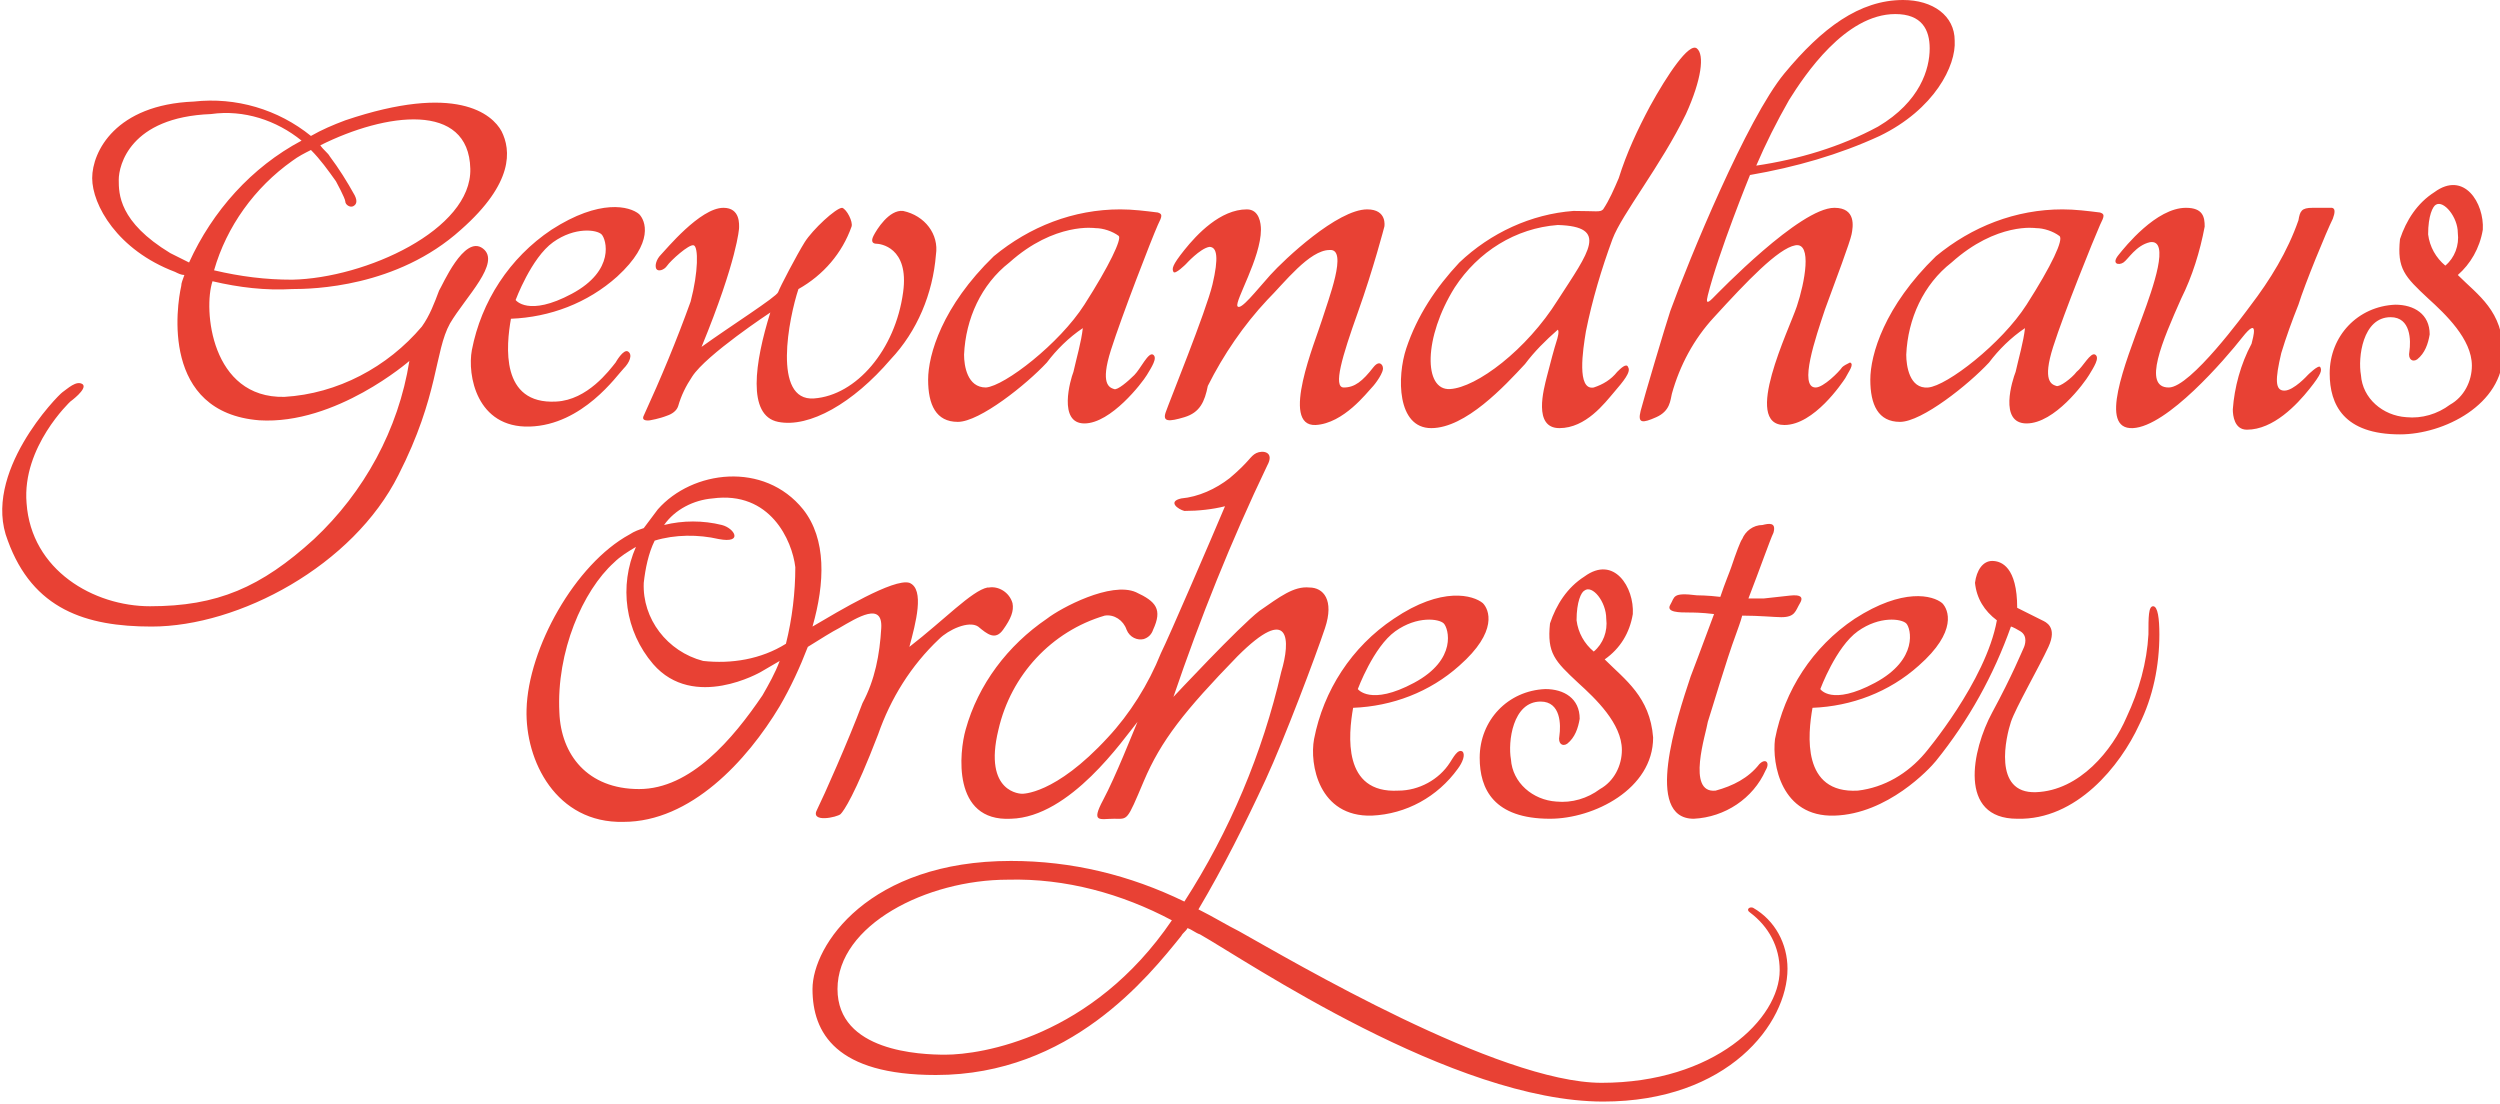 <svg xmlns="http://www.w3.org/2000/svg" xmlns:xlink="http://www.w3.org/1999/xlink" xmlns:serif="http://www.serif.com/" width="100%" height="100%" viewBox="0 0 600 265" xml:space="preserve" style="fill-rule:evenodd;clip-rule:evenodd;stroke-linejoin:round;stroke-miterlimit:2;">
    <g transform="matrix(3.75,0,0,3.75,0,0)">
        <path d="M158.9,14.7C159,13 157.7,10.9 155.8,12.3C154.7,13 154,14.1 153.6,15.3C153.4,17.2 153.9,17.7 155.4,19.1C156.5,20.1 158.2,21.7 158.2,23.4C158.2,24.4 157.7,25.4 156.8,25.9C156,26.5 155,26.8 154,26.7C152.5,26.6 151.2,25.5 151.1,24C150.9,22.9 151.2,20.3 153,20.3C154.3,20.3 154.3,21.8 154.2,22.5C154.1,23 154.4,23.2 154.7,23C155.2,22.6 155.4,22 155.5,21.4C155.5,20.1 154.5,19.5 153.3,19.5C150.9,19.6 149.1,21.5 149.1,23.9C149.1,25.9 150,27.8 153.6,27.8C156.4,27.8 160.2,25.9 160.2,22.6C160.2,19.9 158.6,18.9 157.3,17.6C158.1,16.9 158.7,15.9 158.9,14.7M157.3,14.9C157.4,15.7 157.1,16.5 156.5,17C155.9,16.5 155.5,15.8 155.4,15C155.4,13.8 155.7,13.2 155.9,13.1C156.4,12.8 157.3,13.9 157.3,14.9M149.3,14C149.6,13.2 149.2,13.3 149.1,13.3L148,13.3C147.3,13.3 147.2,13.5 147.1,14.1C146.4,16.1 145.3,17.9 144,19.6C143.7,20 140.2,24.8 138.8,24.8C137.1,24.8 138.4,21.8 139.6,19.1C140.3,17.7 140.8,16.1 141.1,14.5C141.1,13.9 141,13.3 139.9,13.3C138,13.3 136,15.8 135.6,16.3C135.1,16.9 135.6,17 135.9,16.8C136.2,16.6 136.7,15.7 137.6,15.5C138.9,15.3 137.8,18.4 137.1,20.3C136,23.3 134.3,27.5 136.5,27.4C138.7,27.3 142.4,23 143.5,21.6C144.6,20.2 144.2,21.6 144.1,22C143.4,23.3 143,24.8 142.9,26.2C142.9,26.6 143,27.5 143.8,27.5C145.5,27.5 147,25.9 147.8,24.9C148.6,23.9 148.6,23.7 148.5,23.5C148.4,23.3 147.7,24 147.7,24C147.7,24 146.8,25 146.2,25C145.6,25 145.6,24.3 146,22.6C146.3,21.6 146.7,20.5 147.1,19.5C147.5,18.2 148.9,14.8 149.3,14M134.4,14.4C134.7,13.8 134.7,13.7 134.4,13.6C133.6,13.5 132.8,13.4 132,13.4C129,13.4 126.2,14.5 123.9,16.4C120.6,19.6 119.7,22.7 119.7,24.3C119.7,25.9 120.2,27 121.6,27C123,27 126,24.6 127.3,23.2C127.9,22.4 128.7,21.6 129.6,21C129.5,21.9 129.2,22.9 129,23.8C128.8,24.3 127.9,27.1 129.7,27.1C131.5,27.1 133.4,24.5 133.7,24C134,23.5 134.4,22.9 134.1,22.7C133.8,22.5 133.3,23.5 132.9,23.8C132.6,24.2 131.8,24.8 131.6,24.7C131.3,24.6 130.7,24.4 131.4,22.2C132.1,20 134,15.3 134.4,14.4M129.7,19.5C128.1,22 124.6,24.7 123.4,24.8C122.2,24.9 122,23.4 122,22.7C122.1,20.4 123.1,18.2 124.9,16.8C127.8,14.2 130.3,14.6 130.3,14.6C130.8,14.6 131.4,14.8 131.8,15.1C132.1,15.3 131.3,17 129.7,19.5M125.1,2.6C125.1,1 123.7,-0 121.8,-0C119,-0 116.6,1.8 114.2,4.7C111.8,7.6 108.1,16.6 106.9,19.9C106.6,20.8 105.2,25.5 105,26.3C104.8,27.1 105.1,27.1 106,26.7C106.9,26.3 106.9,25.6 107,25.2C107.5,23.4 108.4,21.7 109.7,20.3C111.8,18 113.8,15.9 114.9,15.7C116,15.5 115.5,18.1 115,19.6C114.5,21.1 111.5,27.2 114.2,27.2C116.1,27.2 117.9,24.5 118.1,24.2C118.3,23.8 118.7,23.3 118.4,23.2C118.2,23.3 118,23.4 117.9,23.5C117.7,23.8 116.7,24.8 116.2,24.8C115.1,24.8 116.2,21.6 116.8,19.8C117.5,17.9 118.4,15.5 118.5,15C118.6,14.5 118.8,13.3 117.4,13.3C115.2,13.3 110,18.7 109.6,19.1C109.2,19.5 109.2,19.3 109.3,18.9C110,16.1 112,11.2 112,11.2C114.9,10.7 117.7,9.9 120.3,8.7C123.8,7 125.2,4.2 125.1,2.6M123.5,3.1C123.5,4.4 122.9,6.5 120.2,8.1C117.8,9.4 115.1,10.2 112.4,10.6C113,9.2 113.7,7.8 114.5,6.4C115.5,4.8 118.1,0.9 121.3,0.9C123,0.9 123.5,1.9 123.5,3.1M107.9,7.3C108.9,5.1 109.1,3.5 108.6,3.1C108.1,2.7 106.7,4.8 105.6,6.8C104.8,8.3 104.1,9.8 103.6,11.4C103.3,12.1 103,12.8 102.6,13.4C102.4,13.6 102.2,13.5 100.7,13.5C98,13.7 95.4,14.9 93.4,16.8C91.9,18.4 90.7,20.2 90,22.3C89.4,24.1 89.4,27.4 91.6,27.4C93.8,27.4 96.3,24.7 97.6,23.3C98.2,22.5 98.9,21.8 99.7,21.1C99.8,21.2 99.7,21.6 99.6,21.9C99.5,22.2 99.2,23.3 99,24.1C98.8,24.9 98.1,27.4 99.8,27.4C101.5,27.4 102.7,25.8 103.3,25.1C103.9,24.4 104.4,23.8 104.2,23.5C104.1,23.2 103.7,23.6 103.5,23.8C103.1,24.3 102.6,24.6 102,24.8C100.9,25 101.3,22.4 101.5,21.2C101.9,19.2 102.5,17.2 103.2,15.3C103.8,13.7 106.3,10.6 107.9,7.3M99.7,19.2C97.7,22.4 94.5,24.8 92.8,24.9C91.1,25 91.1,21.6 93.1,18.4C94.6,16.1 97,14.6 99.7,14.4C103,14.5 101.7,16.1 99.7,19.2M89.2,39.6C86.5,41.4 84.7,44.2 84.1,47.3C83.8,48.9 84.4,52.3 87.8,52.2C90,52.1 92,51 93.3,49.2C93.6,48.8 93.8,48.3 93.6,48.1C93.3,47.9 93,48.5 92.8,48.8C92.1,49.9 90.8,50.6 89.5,50.6C85.9,50.8 86.3,47 86.6,45.3C89.1,45.2 91.5,44.3 93.4,42.6C95.9,40.4 95.3,39 94.9,38.6C94.3,38.1 92.3,37.5 89.2,39.6M90.5,43.7C87.7,45.2 86.9,44.1 86.9,44.1C86.9,44.1 87.9,41.4 89.3,40.4C90.7,39.4 92.1,39.6 92.4,39.9C92.7,40.2 93.3,42.2 90.5,43.7M88.6,14.5C88.6,14.5 88.8,13.4 87.5,13.4C85.6,13.4 82.2,16.6 81.3,17.6C80.4,18.6 79.4,19.9 79.2,19.6C79,19.3 80.7,16.5 80.7,14.7C80.7,14.3 80.6,13.4 79.8,13.4C78.1,13.4 76.6,15 75.8,16C75,17 75,17.2 75.1,17.4C75.2,17.6 75.9,16.9 75.9,16.9C75.9,16.9 76.8,15.9 77.4,15.8C77.9,15.8 78,16.5 77.6,18.2C77.2,19.9 74.8,25.8 74.6,26.4C74.4,27 74.8,27 75.8,26.7C76.8,26.4 77.1,25.7 77.3,24.7C78.3,22.7 79.6,20.8 81.1,19.2C82.2,18.1 83.8,16 85.1,16C86.3,15.9 85,19.2 84.6,20.5C84.2,21.8 81.9,27.3 84.2,27.2C86,27.1 87.5,25.1 87.8,24.8C88,24.6 88.6,23.8 88.5,23.5C88.5,23.4 88.3,23 87.9,23.5C87.2,24.4 86.7,24.8 86,24.8C85.3,24.8 85.9,22.8 86.9,20C87.9,17.2 88.6,14.5 88.6,14.5M102.7,42.2C103.7,41.5 104.3,40.5 104.5,39.3C104.6,37.6 103.3,35.5 101.4,36.9C100.3,37.6 99.6,38.7 99.2,39.9C99,41.8 99.5,42.3 101,43.7C102.1,44.7 103.8,46.3 103.8,48C103.8,49 103.3,50 102.4,50.5C101.6,51.1 100.6,51.4 99.6,51.3C98.1,51.2 96.8,50.1 96.7,48.6C96.5,47.5 96.8,44.9 98.6,44.9C99.9,44.9 99.9,46.4 99.8,47.1C99.7,47.6 100,47.8 100.3,47.6C100.8,47.2 101,46.6 101.1,46C101.1,44.7 100.1,44.1 98.9,44.1C96.5,44.2 94.7,46.1 94.7,48.5C94.7,50.5 95.6,52.4 99.2,52.4C102,52.4 105.8,50.5 105.8,47.2C105.6,44.6 104,43.5 102.7,42.2M102,41.7C101.4,41.2 101,40.5 100.9,39.7C100.9,38.5 101.2,37.9 101.4,37.8C101.9,37.4 102.8,38.5 102.8,39.6C102.9,40.4 102.6,41.2 102,41.7M78.4,32.4C77.6,34.3 74.8,40.8 74.3,41.8C73.5,43.8 72.3,45.7 70.9,47.2C67.5,50.9 65.4,50.8 65.4,50.8C65.4,50.8 62.9,50.8 63.9,46.7C64.7,43.2 67.3,40.4 70.7,39.4C71.3,39.3 71.9,39.7 72.1,40.3C72.3,40.8 72.8,41 73.2,40.9C73.5,40.8 73.7,40.6 73.8,40.3C74.4,39 74,38.5 72.7,37.9C71.1,37.2 67.9,38.9 67,39.6C64.5,41.3 62.6,43.8 61.8,46.7C61.4,48.1 60.9,52.6 64.7,52.4C68.5,52.3 71.9,47.3 72.8,46.2C72.5,46.9 71.4,49.7 70.6,51.2C69.8,52.7 70.4,52.4 71.3,52.4C72.2,52.4 72.1,52.6 73.2,50C74.3,47.4 75.8,45.5 79.2,42C82.6,38.6 82.6,41 82,43C80.8,48.2 78.7,53.2 75.8,57.7C72.3,56 68.6,55.1 64.7,55.1C55.6,55.1 52,60.5 52,63.3C52,66.1 53.5,68.8 59.9,68.8C68.5,68.8 73.5,62.5 75.6,59.9C75.7,59.7 75.9,59.6 76,59.4C76.3,59.5 76.5,59.7 76.8,59.8C79.8,61.5 93,70.5 102.6,70.5C110.6,70.5 114.4,65.5 114.4,62C114.4,60.4 113.6,58.9 112.2,58.1C112,58 111.7,58.2 112,58.4C113.2,59.3 113.9,60.6 113.9,62.1C113.9,65.2 109.7,69.3 102.5,69.3C95.9,69.3 82.7,61.5 79.3,59.6C78.5,59.2 77.7,58.7 76.7,58.2C78.3,55.5 79.7,52.7 81,49.9C82.2,47.3 84.2,42 84.8,40.2C85.4,38.4 84.7,37.6 83.8,37.6C82.8,37.5 81.9,38.2 80.6,39.1C79.3,40.1 75.1,44.6 75.1,44.6C76.8,39.6 78.8,34.6 81.1,29.8C81.6,28.9 80.8,28.8 80.4,29C80,29.2 80,29.5 78.7,30.6C77.8,31.3 76.7,31.8 75.6,31.9C74.7,32.1 75.4,32.6 75.8,32.7C76.7,32.7 77.6,32.6 78.4,32.4M75,58.9C69.9,66.4 62.8,67.5 60.5,67.5C58.9,67.5 53.6,67.3 53.6,63.3C53.6,59.2 59.3,56.3 64.5,56.3C68.2,56.2 71.8,57.2 75,58.9M74.1,14.4C74.4,13.8 74.4,13.7 74.1,13.6C73.3,13.5 72.5,13.4 71.7,13.4C68.7,13.4 65.9,14.5 63.6,16.4C60.3,19.6 59.4,22.7 59.4,24.3C59.4,25.9 59.9,27 61.3,27C62.7,27 65.7,24.6 67,23.2C67.6,22.4 68.4,21.6 69.3,21C69.2,21.9 68.9,22.9 68.7,23.8C68.5,24.3 67.7,27.1 69.4,27.1C71.1,27.1 73.1,24.5 73.4,24C73.7,23.5 74.1,22.9 73.8,22.7C73.5,22.5 73,23.6 72.6,24C72.2,24.4 71.5,25 71.3,24.9C71,24.8 70.4,24.6 71.1,22.4C71.8,20.2 73.7,15.3 74.1,14.4M69.4,19.5C67.8,22 64.3,24.7 63.1,24.8C61.9,24.8 61.7,23.4 61.7,22.7C61.8,20.4 62.8,18.2 64.6,16.8C67.5,14.2 70.1,14.6 70.1,14.6C70.6,14.6 71.2,14.8 71.6,15.1C71.8,15.3 71,17 69.4,19.5M57,23C58.7,21.2 59.7,18.8 59.9,16.3C60.1,15 59.2,13.8 57.8,13.5C56.9,13.4 56.1,14.7 55.9,15.1C55.7,15.5 55.9,15.6 56.1,15.6C56.3,15.6 58.2,15.8 57.8,18.7C57.3,22.4 54.8,25.3 52.1,25.5C49.4,25.7 50.5,20.3 51.1,18.5C52.7,17.6 53.9,16.2 54.5,14.5C54.6,14.2 54.2,13.4 53.9,13.3C53.5,13.3 52,14.7 51.5,15.5C51,16.3 49.9,18.4 49.8,18.7C49.7,19 46.7,20.9 44.9,22.2C47.2,16.6 47.3,14.6 47.3,14.6C47.3,14.4 47.4,13.3 46.3,13.3C44.8,13.3 42.6,16 42.3,16.3C42,16.6 41.9,17 42,17.2C42.1,17.4 42.5,17.3 42.7,17C42.9,16.7 44.1,15.6 44.4,15.7C44.7,15.8 44.7,17.4 44.2,19.3C43.3,21.8 42.3,24.2 41.2,26.6C41,27 41.6,26.9 41.6,26.9C41.6,26.9 42.2,26.8 42.7,26.6C43,26.5 43.3,26.3 43.4,26C43.6,25.3 43.9,24.7 44.3,24.1C45.2,22.7 49.3,20 49.3,20C48.3,23.2 47.8,26.6 49.8,27C51.8,27.4 54.6,25.8 57,23M40.9,13.7C40.3,13.2 38.4,12.7 35.3,14.7C32.6,16.5 30.8,19.3 30.2,22.4C29.9,24 30.5,27.4 33.9,27.3C37.3,27.2 39.5,24 39.9,23.6C40.3,23.2 40.5,22.7 40.2,22.5C39.9,22.3 39.4,23.2 39.4,23.2C39,23.7 37.6,25.6 35.6,25.7C32,25.9 32.4,22.1 32.7,20.4C35.2,20.3 37.6,19.4 39.5,17.7C41.9,15.5 41.3,14.1 40.9,13.7M36.6,18.8C33.8,20.3 33,19.2 33,19.2C33,19.2 34,16.5 35.4,15.5C36.8,14.5 38.2,14.7 38.5,15C38.8,15.3 39.4,17.3 36.6,18.8M32.1,8.4C31.5,7.3 29.2,5.3 22.1,7.7C21.3,8 20.6,8.3 19.9,8.7C17.8,7 15.1,6.2 12.4,6.5C7.4,6.7 5.9,9.7 5.9,11.4C5.9,13.1 7.5,16 11.2,17.4C11.4,17.5 11.6,17.6 11.8,17.6C11.7,17.9 11.6,18.1 11.6,18.3C11.3,19.6 10.3,26.4 16.6,26.9C21.5,27.2 26.2,23.1 26.2,23.1C25.5,27.5 23.3,31.5 20.1,34.5C16.7,37.6 13.9,38.8 9.6,38.8C6,38.8 2,36.5 1.7,32.2C1.4,28.6 4.5,25.7 4.5,25.7C4.5,25.7 5.6,24.9 5.3,24.6C4.9,24.3 4.3,24.9 4,25.1C3.7,25.3 -1.2,30.3 0.5,34.6C2.1,39 5.5,40.1 9.7,40.1C15.3,40.1 22.6,36.2 25.5,30.4C28.1,25.3 27.8,22.5 28.8,20.7C29.8,19 32.1,16.8 30.9,15.9C29.7,15 28.3,18.3 28.1,18.6C27.8,19.4 27.5,20.2 27,20.9C24.8,23.5 21.6,25.2 18.2,25.4C13.5,25.5 13,19.8 13.6,18C15.3,18.4 17,18.6 18.7,18.5C20,18.5 25.4,18.4 29.5,14.7C32.9,11.7 32.7,9.6 32.1,8.4M19.3,9C16.1,10.7 13.6,13.5 12.1,16.8L10.9,16.2C7.6,14.2 7.6,12.4 7.6,11.5C7.6,10.6 8.3,7.5 13.5,7.3C15.6,7 17.7,7.7 19.3,9M30.1,10.8C30.2,14.7 23.4,17.8 18.7,17.9C17,17.9 15.4,17.7 13.7,17.3C14.5,14.5 16.3,12 18.7,10.3C19.1,10 19.5,9.8 19.9,9.6C20.5,10.2 21,10.9 21.5,11.6C21.5,11.6 22.1,12.7 22.1,12.9C22.1,13.1 22.4,13.3 22.6,13.2C22.8,13.1 22.9,12.9 22.7,12.5C22.2,11.6 21.7,10.8 21.1,10C21,9.8 20.7,9.6 20.5,9.3C24.7,7.2 30,6.5 30.1,10.8M33.7,45.4C33.6,48.7 35.6,52.7 39.9,52.6C44.2,52.6 47.8,48.7 49.9,45.2C50.6,44 51.2,42.7 51.7,41.4C52.5,40.9 53.3,40.4 53.7,40.2C54.9,39.5 56.5,38.5 56.4,40.2C56.3,41.9 56,43.5 55.2,45C54.3,47.4 52.7,51 52.3,51.8C51.8,52.7 53.6,52.3 53.8,52.1C54,51.9 54.7,50.9 56.2,47C57,44.7 58.3,42.6 60.1,40.9C60.7,40.3 62,39.7 62.6,40.1C63.2,40.6 63.7,41 64.2,40.3C64.7,39.6 64.9,39.1 64.8,38.6C64.6,37.9 63.9,37.5 63.3,37.6L63.2,37.6C62.2,37.8 60.4,39.7 58.2,41.4C58.6,39.9 59.2,37.7 58.2,37.3C57.2,37 53.7,39.1 52,40.1C52.8,37.3 52.9,34.5 51.4,32.6C48.9,29.5 44.3,30.1 42.1,32.6L41.2,33.8C40.9,33.9 40.6,34 40.3,34.2C36.8,36.1 33.8,41.5 33.7,45.4M50.3,41.2C48.7,42.2 46.8,42.5 45,42.3C42.7,41.7 41.1,39.6 41.2,37.3C41.3,36.4 41.5,35.4 41.9,34.6C43.2,34.2 44.7,34.2 46,34.5C47.6,34.8 47,33.8 46.2,33.6C45,33.3 43.7,33.3 42.5,33.6C43.2,32.6 44.4,32 45.6,31.9C49.3,31.4 50.7,34.6 50.9,36.3C50.9,37.9 50.7,39.6 50.3,41.2M35.8,45.6C35.6,41.7 37.3,37.8 39.3,36C39.7,35.6 40.2,35.3 40.7,35C39.6,37.5 40,40.4 41.8,42.5C44.4,45.5 48.7,43 48.7,43L49.9,42.3C49.6,43.1 49.2,43.8 48.8,44.5C46.9,47.3 44.2,50.5 40.9,50.5C37.6,50.5 35.9,48.3 35.8,45.6M111.9,38.3C112.6,36.5 113.3,34.5 113.5,34.1C113.7,33.4 113.2,33.5 112.8,33.6C112.2,33.6 111.7,34 111.5,34.5C111.4,34.6 111.1,35.4 110.8,36.3C110.7,36.6 110.4,37.3 110.1,38.2C109.3,38.1 108.6,38.1 108.6,38.1C107,37.9 107.2,38.2 106.9,38.7C106.6,39.2 107.5,39.2 108.1,39.2C108.3,39.2 108.9,39.2 109.7,39.3C109,41.2 108.2,43.3 108.2,43.3C107.3,46 105.2,52.4 108.4,52.4C110.4,52.3 112.2,51.1 113,49.3C113.3,48.8 113,48.5 112.6,48.9C111.9,49.8 110.9,50.3 109.8,50.6C107.9,50.8 109.2,46.9 109.3,46.2C109.5,45.6 110.5,42.2 111.1,40.6C111.2,40.3 111.4,39.8 111.5,39.4C112.6,39.4 113.6,39.5 114,39.5C114.9,39.5 114.9,39.1 115.2,38.6C115.5,38.1 115,38.1 114.8,38.1C114.6,38.1 113.9,38.2 112.9,38.3L111.9,38.3M117.4,52.2C120.8,52.1 123.5,49.2 123.9,48.7C126,46.1 127.6,43.2 128.7,40.1C128.7,40.1 128.8,40.1 129.3,40.4C129.8,40.7 129.6,41.3 129.5,41.5C129.4,41.7 128.8,43.2 127.5,45.6C126.2,48 125.3,52.4 129.1,52.4C132.9,52.5 135.7,49 136.9,46.4C137.8,44.6 138.2,42.6 138.2,40.6C138.2,39.6 138.1,38.8 137.8,38.8C137.5,38.8 137.5,39.5 137.5,40.6C137.4,42.4 136.9,44.2 136.1,45.9C135.2,48 133.1,50.6 130.3,50.7C127.5,50.8 128.4,47.1 128.7,46.2C129,45.3 130.5,42.7 131.1,41.4C131.7,40.1 130.9,39.8 130.7,39.7L129.1,38.9C129.1,36.3 128.1,35.9 127.5,35.9C126.9,35.9 126.5,36.5 126.4,37.3C126.5,38.3 127,39.1 127.8,39.7C127.1,43.6 123.2,48.2 123.2,48.2C122.1,49.5 120.6,50.4 118.9,50.6C115.3,50.8 115.7,47 116,45.3C118.5,45.2 120.9,44.3 122.8,42.6C125.3,40.4 124.7,39 124.3,38.6C123.7,38.1 121.8,37.6 118.7,39.6C116,41.4 114.2,44.2 113.6,47.3C113.4,48.9 114,52.3 117.4,52.2M116.5,44.1C116.5,44.1 117.5,41.4 118.9,40.4C120.3,39.4 121.7,39.6 122,39.9C122.3,40.2 122.8,42.2 120,43.7C117.2,45.2 116.5,44.1 116.5,44.1" style="fill:rgb(232,65,52);fill-rule:nonzero;"></path>
    </g>
</svg>